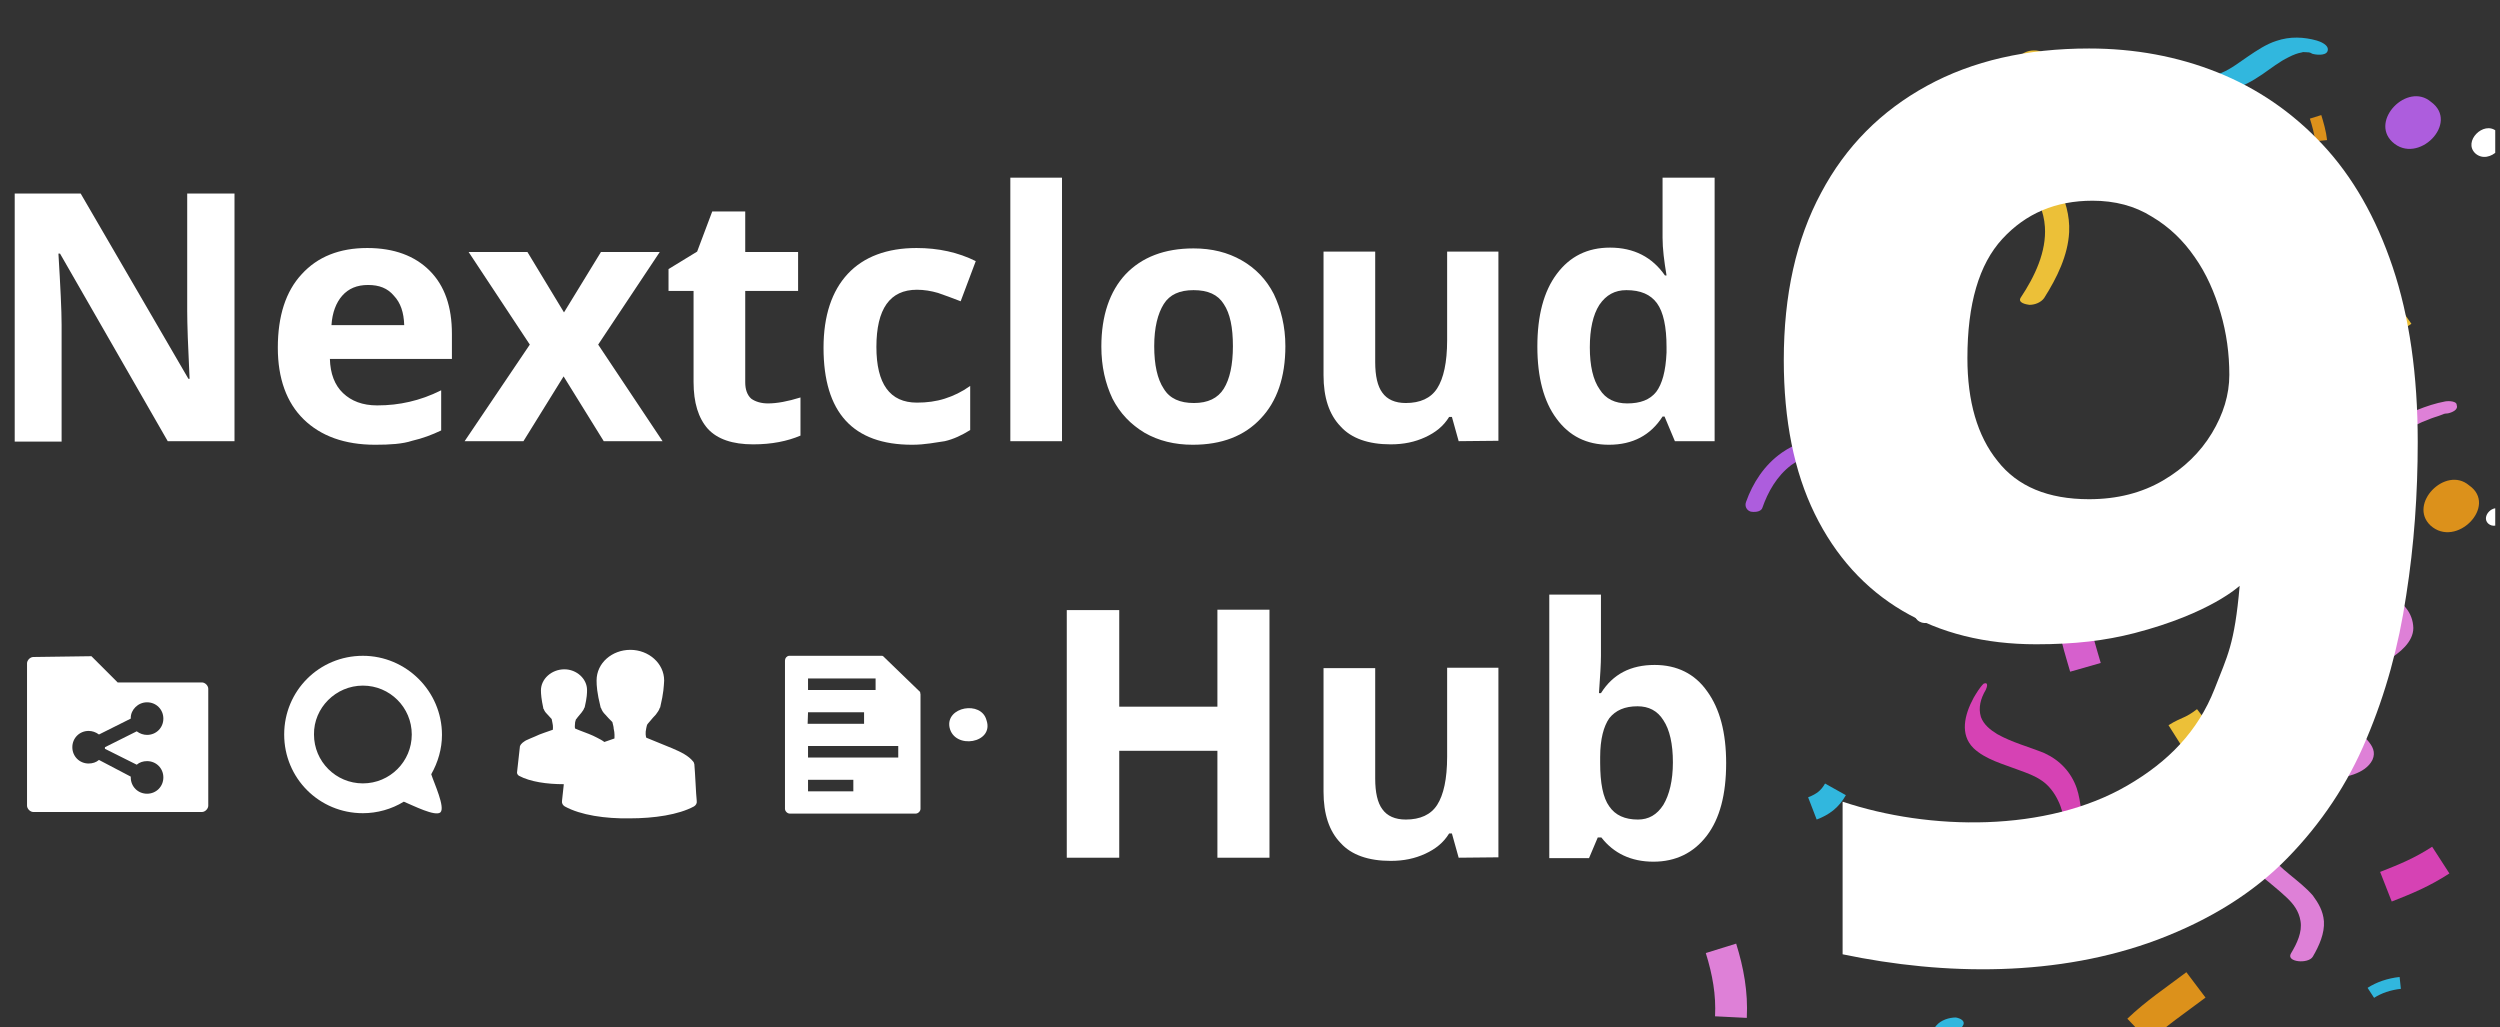 <?xml version="1.0" encoding="utf-8"?>
<!-- Generator: Adobe Illustrator 28.0.0, SVG Export Plug-In . SVG Version: 6.00 Build 0)  -->
<svg version="1.1" id="Layer_1" xmlns="http://www.w3.org/2000/svg" xmlns:xlink="http://www.w3.org/1999/xlink" x="0px" y="0px"
	 viewBox="0 0 629 258.5" style="enable-background:new 0 0 629 258.5;" xml:space="preserve">
<rect x="0" y="0" width="629" height="258.5" fill="#333333" stroke="none"/>
<style type="text/css">
	.st0{clip-path:url(#SVGID_00000174573188654705422400000015931332228614205331_);}
	.st1{fill:#AD5DDD;}
	.st2{fill:#DC911B;}
	.st3{fill:#ECC038;}
	.st4{fill:#FFFFFF;}
	.st5{fill:none;stroke:#D660CD;stroke-width:8;stroke-miterlimit:10;}
	.st6{fill:none;stroke:#31B7DE;stroke-width:8;stroke-miterlimit:10;}
	.st7{fill:none;stroke:#DC911B;stroke-width:8;stroke-miterlimit:10;}
	.st8{fill:none;stroke:#DE80D7;stroke-width:8;stroke-miterlimit:10;}
	.st9{fill:none;stroke:#ECC038;stroke-width:8;stroke-miterlimit:10;}
	.st10{fill:none;stroke:#AD5DDD;stroke-width:8;stroke-miterlimit:10;}
	.st11{fill:none;stroke:#D642B4;stroke-width:8;stroke-miterlimit:10;}
	.st12{fill:none;stroke:#AD5DDD;stroke-width:6;stroke-miterlimit:10;}
	.st13{fill:none;stroke:#ECC038;stroke-width:6;stroke-miterlimit:10;}
	.st14{fill:none;stroke:#DC911B;stroke-width:6;stroke-miterlimit:10;}
	.st15{fill:none;stroke:#31B7DE;stroke-width:6;stroke-miterlimit:10;}
	.st16{fill:none;stroke:#D642B4;stroke-width:6;stroke-miterlimit:10;}
	.st17{fill:none;stroke:#D642B4;stroke-width:3;stroke-miterlimit:10;}
	.st18{fill:none;stroke:#31B7DE;stroke-width:3;stroke-miterlimit:10;}
	.st19{fill:none;stroke:#ECC038;stroke-width:3;stroke-miterlimit:10;}
	.st20{fill:none;stroke:#DC911B;stroke-width:3;stroke-miterlimit:10;}
	.st21{fill:none;stroke:#D660CD;stroke-width:3;stroke-miterlimit:10;}
	.st22{fill:#DE80D7;}
	.st23{fill:#31B7DE;}
	.st24{fill:#D642B4;}
	.st25{fill:#FFFFFF;fill-opacity:0;}
</style>
<g>
	<g>
		<g>
			<g>
				<g>
					<defs>
						<rect id="SVGID_1_" x="-42" width="669.8" height="258.5"/>
					</defs>
					<clipPath id="SVGID_00000139254471284431337940000002759564693393985469_">
						<use xlink:href="#SVGID_1_"  style="overflow:visible;"/>
					</clipPath>
					<g style="clip-path:url(#SVGID_00000139254471284431337940000002759564693393985469_);">
						<g>
							<path class="st1" d="M475.3,225.7c-4.6-3.9-11.8,3.7-7.5,7.7C472.8,238,481,229.7,475.3,225.7"/>
						</g>
						<g>
							<path class="st2" d="M621.2,122.1c-5.9-5-15.4,4.7-9.7,10.1C618,138.1,628.6,127.2,621.2,122.1"/>
						</g>
						<g>
							<path class="st1" d="M611.6,25.6c-5.9-5-15.4,4.7-9.7,10.1C608.3,41.7,619,30.9,611.6,25.6"/>
						</g>
						<g>
							<path class="st3" d="M648.7,146.7c-4.6-3.9-11.8,3.7-7.5,7.7C646.3,159,654.4,150.7,648.7,146.7"/>
						</g>
						<g>
							<path class="st4" d="M486.7,151.5c-2.6-2.3-6.7,2.1-4.3,4.5C485.3,158.6,490,153.9,486.7,151.5"/>
						</g>
						<g>
							<path class="st4" d="M628.1,33c-3.2-2.7-8.5,2.6-5.3,5.6C626.3,41.7,632.2,35.8,628.1,33"/>
						</g>
						<g>
							<path class="st4" d="M561.8,223.4c-2-1.6-5.1,1.6-3.3,3.4C560.8,228.7,564.2,225.1,561.8,223.4"/>
						</g>
						<g>
							<path class="st4" d="M615.4,357.7c-3.2-2.7-8.5,2.6-5.3,5.6C613.6,366.5,619.4,360.6,615.4,357.7"/>
						</g>
						<g>
							<path class="st4" d="M532.2,285.2c-2.9-2.5-7.6,2.4-4.8,5C530.5,293.2,535.8,287.7,532.2,285.2"/>
						</g>
						<g>
							<path class="st4" d="M547.2,50.2c-2.6-2.3-6.7,2.1-4.3,4.5C545.8,57.2,550.4,52.4,547.2,50.2"/>
						</g>
						<g>
							<path class="st4" d="M488.9,354.5c-2-1.6-5.1,1.6-3.3,3.4C487.7,359.8,491.3,356.1,488.9,354.5"/>
						</g>
						<g>
							<path class="st4" d="M732.6,79.5c-2.9-2.5-7.6,2.4-4.8,5C731,87.5,736.2,82,732.6,79.5"/>
						</g>
						<g>
							<path class="st4" d="M411.8,395.9c-2.6-2.3-6.7,2.1-4.3,4.5C410.4,403,415.1,398.2,411.8,395.9"/>
						</g>
						<g>
							<path class="st4" d="M410.3,303.7c-3.2-2.7-8.5,2.6-5.3,5.6C408.5,312.5,414.4,306.6,410.3,303.7"/>
						</g>
						<g>
							<path class="st4" d="M629.3,128.3c-2-1.6-5.1,1.6-3.3,3.4C628.2,133.7,631.8,130,629.3,128.3"/>
						</g>
						<path class="st5" d="M521.9,156.6c0.6,4.3,1.8,7.8,2.8,11.3"/>
						<path class="st6" d="M670.3,62c1,5.5,2.4,10.2,3.9,14.9"/>
						<path class="st7" d="M552.5,247.8c-5.3,4-10,7.1-14.5,11.4"/>
						<path class="st7" d="M683.3,35.2c0.1,5.1,0.3,10.3,0.5,15.5"/>
						<path class="st8" d="M433,238.6c1.8,5.8,2.8,11.3,2.5,17.3"/>
						<path class="st9" d="M604.4,78.2c-6.5,4.6-14.2,5.5-20.7,8"/>
						<path class="st10" d="M422.7,345.3c-5.3,4-10.5,8-15.3,11.2"/>
						<path class="st11" d="M614.1,216.4c-4.8,3.1-8.7,4.7-13.8,6.7"/>
						<path class="st12" d="M564.8,305.3c-2.2,2.1-4.4,4.4-6.5,4.6"/>
						<path class="st13" d="M554.6,180.8c-3.5,2.7-4.4,2.3-7.4,4.2"/>
						<path class="st14" d="M446.5,307.9c-1.4,2.5-0.7,4.8,0.1,7.2"/>
						<path class="st15" d="M461.8,198.6c-1.4,2.5-3.2,3.8-5.8,4.8"/>
						<path class="st16" d="M649.5,96.6c1.2,1.5,1.1,3.5,1.8,5.8"/>
						<path class="st17" d="M690,7.6c0.5,1.6,0.1,3.5,0.6,5"/>
						<path class="st18" d="M563.7,130c-2.1,2.6-3.9,4.6-6.6,6.9"/>
						<path class="st19" d="M662.7,23.2c-0.1,2.7-1.2,5.7-1.8,8.2"/>
						<path class="st20" d="M582.6,29.4c0.5,1.6,1.2,4,1.4,6"/>
						<path class="st21" d="M553,219.8c0.5,2.9,0.4,5.6,0.7,8.4"/>
						<path class="st18" d="M603.9,247.3c-2.8,0.3-5.4,1.2-7.4,2.5"/>
						<g>
							<g>
								<path class="st22" d="M615.2,101c-4.8,0.9-9.5,3.1-13.8,5.3c-5.3,2.9-10.4,6.3-15,10.1c-4.4,3.6-8.5,7.8-11.5,12.5
									c-2.6,4.3-3.7,9-2.8,13.5c1.7,9,13.2,8.7,21,9.6c1,0.2,2,0.3,3.1,0.5c-0.5,0-0.2-0.1,0.1,0c0.2,0.1,0.5,0.1,0.6,0.2
									c0.5,0.1,0.9,0.3,1.4,0.5c0.3,0.1-0.2-0.1-0.2-0.1c0.1,0,0.2,0.1,0.3,0.1c0.2,0.1,0.3,0.2,0.5,0.3s0.3,0.2,0.4,0.3
									c0.4,0.2-0.1-0.2,0.3,0.2c0.3,0.2,0.4,0.5,0.8,0.8c0,0.1,0.4,0.5,0.2,0.3c0.1,0.2,0.3,0.4,0.4,0.6c0.4,0.7,0.7,1.6,0.8,2.4
									c-0.1-0.2,0,0.1,0,0.2c0,0.2,0,0.3,0,0.5s0,0.3-0.1,0.6c0,0.1-0.2,0.6-0.1,0.5c0-0.2,0,0.2-0.2,0.3
									c-0.1,0.2-0.2,0.3-0.3,0.5s-0.2,0.3-0.3,0.4c0,0.1-0.5,0.7-0.2,0.3c-0.6,0.7-1.3,1.3-2.1,1.8c-0.3,0.2,0.1,0,0.1,0
									c-0.1,0-0.3,0.2-0.3,0.2c-0.3,0.2-0.4,0.3-0.7,0.5c-0.5,0.3-0.9,0.6-1.4,0.8c-1,0.6-2.1,1.1-3.1,1.5c-0.3,0.1,0.1,0,0.1,0
									c-0.1,0.1-0.3,0.1-0.4,0.2c-0.3,0.1-0.5,0.3-0.9,0.4c-0.5,0.3-1.2,0.6-1.8,0.7c-1.2,0.6-2.4,0.9-3.7,1.4
									c-4.7,1.9-9.7,3.7-14.1,6.4c-3.6,2.4-6.8,5.8-6.8,10c0,4.4,3.6,7.1,7.3,8.7c4,1.7,8.8,2.4,13.5,2c3.4-0.3,8.8-1.2,10.6-4.8
									c0.9-2,0-3.5-1.2-4.9s-2.9-2.5-4.8-3.1c-4-1.3-9-0.9-13.1,0.9c-9.3,3.7-16,12.5-15.9,21.7c0.1,2.8,0.6,5.6,1.8,8
									c1.3,2.6,3.2,4.8,5.4,6.7c2.1,1.8,4.2,3.4,6.2,5.3c1.7,1.6,3.1,3.4,3.5,5.9c0.5,2.8-0.9,5.7-2.4,8.2
									c-1.3,2.2,4.4,2.7,5.5,0.8c1.6-2.7,3-5.9,2.8-8.9c-0.2-2.6-1.4-4.6-2.8-6.5c-3.4-3.9-8.2-6.4-11.1-10.6
									c-2.8-3.8-3.3-9.2-2.2-14c1-3.9,3.4-7.5,6.6-10.4c0.4-0.4,0.8-0.7,1.2-1c0.1,0,0.7-0.5,0.3-0.2c0.3-0.2,0.5-0.3,0.7-0.5
									c0.8-0.6,1.8-1,2.7-1.5c0.4-0.2-0.4,0.2,0.1-0.1c0.2,0,0.4-0.2,0.6-0.2c0.4-0.2,0.9-0.4,1.5-0.5c0.1,0,0.8-0.3,0.4-0.2
									c-0.4,0.1,0.3-0.1,0.4-0.1c0.4-0.1,0.9-0.3,1.4-0.2c0.7-0.1-0.5,0,0,0c0.2,0,0.4-0.1,0.6,0c0.2,0,0.4,0,0.6,0
									c0.8,0-0.5,0,0.1,0c0.4,0,0.8,0.1,1.2,0.1c0.6,0-0.5-0.1,0,0c0.2,0.1,0.5,0.1,0.6,0.2s0.3,0.2,0.6,0.2
									c0.5,0.1-0.4-0.2,0,0.1c0.3,0.2,0.7,0.3,1.1,0.6c0,0.1,0.2,0.1,0.2,0.2c0,0-0.3-0.2-0.1-0.1c0.2,0.1,0.3,0.2,0.4,0.4
									c0.3,0.3,0.6,0.6,0.9,1c0.4,0.6,0.8,0.8,0.7,1.4c0,0.1,0,0.2-0.1,0.4c-0.1,0.5,0.1,0,0,0.1c-0.1,0.2-0.5,0.8-0.3,0.5
									c0.3-0.3-0.1,0-0.1,0.1s-0.3,0.2-0.3,0.3c-0.4,0.4,0.3-0.2,0,0c-0.1,0.1-0.3,0.2-0.5,0.3c-0.3,0.2-0.4,0.2,0,0
									c-0.1,0.1-0.4,0.2-0.4,0.2c-0.4,0.2-0.8,0.3-1.2,0.3c0.9-0.3-0.4,0.1-0.6,0.1c-0.5,0.2-1,0.2-1.6,0.2c0.5-0.1,0.2,0-0.1,0
									c-0.2,0-0.5,0-0.7,0.1c-0.5,0.1-1.1,0-1.7,0c-0.1,0-0.8,0-0.5,0c0.4,0-0.2,0-0.5,0c-0.5,0-1-0.2-1.6-0.2
									c-0.5,0-1-0.2-1.6-0.3c-0.1,0-0.2-0.1-0.3-0.1c-0.4,0,0.5,0.1,0.1,0c-0.2,0-0.6-0.1-0.8-0.1c-0.9-0.3-1.8-0.6-2.8-0.9
									c0.5,0.3-0.2-0.1-0.3-0.2c-0.2-0.1-0.4-0.2-0.5-0.3c-0.4-0.2-0.9-0.5-1.2-0.7c0-0.1-0.2-0.2-0.3-0.2c0,0,0.3,0.2,0,0.1
									c-0.2-0.1-0.3-0.3-0.5-0.4c-0.3-0.3-0.6-0.6-0.9-1c0-0.1-0.3-0.5-0.2-0.3s-0.2-0.3-0.2-0.3c-0.2-0.4-0.3-0.8-0.5-1.3
									c-0.2-0.7-0.2-1.2-0.1-2.2c0.2-1,0.4-1.6,0.8-2.5c0.2-0.3,0.4-0.7,0.6-1c0.1-0.2,0.2-0.4,0.4-0.5c-0.2,0.4,0.1-0.2,0.3-0.3
									c0.6-0.7,1.3-1.4,2.2-1.9c0.3-0.2-0.1,0.1,0.3-0.2c0.3-0.2,0.4-0.3,0.7-0.5c0.5-0.3,1-0.6,1.6-0.9c1-0.6,2.1-1.1,3.1-1.6
									c0.1-0.1,0.4-0.2,0.6-0.3c0.4-0.2,0.1-0.1,0,0c0.1-0.1,0.3-0.1,0.4-0.2c0.5-0.3,1.1-0.5,1.8-0.8c1.2-0.6,2.3-1,3.5-1.5
									c4.4-1.7,9.1-3.4,13.3-5.8c3.1-1.8,6.5-4.6,6.5-8.1c-0.1-3.9-2.7-6.7-6.2-8.2c-3.6-1.4-7.9-1.5-11.8-1.9
									c-1-0.2-2-0.2-3.1-0.3c-0.5,0-0.9-0.1-1.4-0.2c-0.2,0-0.5-0.1-0.7-0.1s-0.8-0.1-0.2,0c-0.9-0.3-1.7-0.5-2.6-0.8
									c0.4,0.2,0,0-0.2-0.1s-0.3-0.2-0.5-0.3s-0.3-0.2-0.4-0.3c0-0.1-0.2-0.1-0.3-0.2c-0.2-0.2,0.3,0.3,0-0.1
									c-1.4-1.2-2-2.4-2.4-4.2c-0.4-1.9-0.2-4.2,0.2-6.2c0.9-4.1,4-8.3,7.1-11.5c3.9-4.1,8.4-7.8,12.9-10.8
									c2.3-1.6,4.7-2.9,7.1-4.3c1.1-0.7,2.2-1.2,3.4-1.7c1-0.5,1.5-0.7,2.8-1.2c0.9-0.4,1.9-0.7,2.8-1c0.3-0.1,0.5-0.2,0.8-0.3
									c0.1,0,0.2,0,0.3-0.1c0.4-0.2-0.5,0.2-0.2,0c0.4-0.1,0.9-0.2,1.3-0.2c1-0.2,2.7-0.9,2.2-2.1
									C618.2,101,616.3,100.8,615.2,101L615.2,101z"/>
							</g>
						</g>
						<g>
							<g>
								<path class="st23" d="M487.2,258c-6.6,8.3-13.9,16.3-18.3,25.7c-2,4.3-3.3,9.5-2.5,13.9c0.6,3.4,2.8,5.8,4.7,8.3
									c2.3,3.2,3.9,7.1,4.5,11c0.1,1.6,0.2,2.8-0.4,4.4c-0.2,0.3-0.2,0.6-0.4,0.9c0,0.1-0.4,0.7,0,0.1c0,0.1-0.1,0.2-0.2,0.4
									c-0.4,0.7-0.9,1.3-1.4,1.9c-0.1,0-0.2,0.3-0.3,0.3c0.4-0.5,0,0-0.1,0c-0.3,0.3-0.5,0.4-0.8,0.8c-0.6,0.7-1.4,1.3-2.1,1.8
									c-1.4,1.2-3,2.4-4.4,3.7c-3.7,3.3-7.1,6.9-9.5,11c-5.6,9.3-5.8,19.4-4.4,29c0.3,2.6,7.4,0.8,6.9-1.8
									c-1.2-8.3-1.4-16.9,2.9-25.3c2-4,4.9-7.5,8.2-10.5c2.8-2.5,5.9-4.6,8.6-7.2c2.6-2.6,4.4-5.3,4.6-8.7
									c0.3-4.1-1.2-8.2-2.9-11.6c-1.5-2.9-3.9-5.2-5.5-8.1c-0.2-0.3-0.1-0.2-0.3-0.6s-0.2-0.7-0.3-1.1c-0.2-0.9-0.3-1.9-0.4-2.8
									c-0.1-2.4,0.6-4.8,1.3-7.1c1.6-5.2,4.8-10,8.2-14.5c3.5-4.6,7.2-9.1,10.8-13.6c1.1-1.4-0.5-2.1-1.6-2.3
									C490.3,256,488.3,256.7,487.2,258L487.2,258z"/>
							</g>
						</g>
						<g>
							<g>
								<path class="st1" d="M489.6,95.8c-2.1,3.7-5,6.9-8.7,8.9c-1.7,0.9-3.1,1.5-5.1,2c-0.9,0.3-1.9,0.6-2.8,0.7
									c-0.4,0.1-0.9,0.2-1.3,0.2c-0.5,0.1-0.7,0.1-1,0.2c-7.4,1.2-15.8,1.5-22.4,6.1c-4.4,3.1-7.3,7.6-9,12.4
									c-0.4,1.1,0.2,2.1,1.1,2.4c0.8,0.2,2.6,0.2,3-0.9c1.4-4,3.6-8,7.3-10.8c0.4-0.3,1.5-1,2.2-1.3c0.3-0.2,0.8-0.5,1.2-0.6
									c0.1-0.1,0.4-0.2,0.5-0.3c0.2,0,0.1,0,0.4-0.2c1.8-0.6,3.5-1.1,5.3-1.5s3.3-0.6,5.3-1c1.9-0.3,3.8-0.5,5.7-0.9
									c4-0.6,8-1.6,11.8-3.6c4.7-2.4,8.3-6.3,10.7-10.7C495,95.3,490.8,93.7,489.6,95.8L489.6,95.8z"/>
							</g>
						</g>
						<g>
							<g>
								<path class="st24" d="M496.6,175.5c-2.4,4.4-3.5,9.3-0.1,12.7c3,2.9,7.7,4.1,11.6,5.6c1.9,0.7,3.9,1.4,5.6,2.6
									c1.8,1.2,3.2,3.1,4.1,5c1.8,3.6,1.9,7.8,2.3,11.8c0.5,4.7,2.1,8.9,6,11.6c0.9,0.7,4.8-4.2,3.7-5.1c-3.3-2.4-4.9-5.9-5.5-9.9
									c-0.6-3.8-0.6-7.9-1.8-11.5c-1.4-4-4.2-7-8.1-8.8c-3.9-1.6-8.2-2.7-11.9-4.8c-1.8-1.1-3.4-2.4-4.1-4.3
									c-0.7-2.3-0.1-4.6,1.2-6.8c0.3-0.6,0.8-2.1-0.5-1.6C498.2,172.8,497.2,174.5,496.6,175.5L496.6,175.5z"/>
							</g>
						</g>
						<g>
							<g>
								<path class="st3" d="M508.5,13.9c-3.4,4-6.4,8.6-6.9,13.6c-0.4,3.7,0.9,7.1,2.7,10.1c3.8,6.3,9.7,11.6,10.2,19.5
									c0.4,6.2-2.5,12.4-6.1,17.8c-0.8,1.3,1.4,1.7,2.2,1.8c1.4,0,2.9-0.6,3.7-1.7c3.3-5.2,6-10.8,6.3-16.6
									c0.2-4.2-1-8.2-2.8-11.6c-1.8-3.2-4.2-6.1-6.2-9c-1.9-2.8-3.6-5.6-3.7-9c-0.2-4.9,2.7-9.7,6.2-13.8c0.9-1.1-0.1-2-1.2-2.2
									C511.5,12.5,509.5,12.8,508.5,13.9L508.5,13.9z"/>
							</g>
						</g>
						<g>
							<g>
								<path class="st23" d="M582.9,10.2c-3.2-0.9-6.7-1.1-10.2,0.1c-2.5,0.8-4.9,2.4-7.1,3.9c-2.1,1.4-4.2,3.1-6.6,4.1
									c-0.4,0.2-0.6,0.2-1,0.4c0,0-0.8,0.3-0.4,0.2c-0.3,0.1-0.7,0.2-1,0.2c-0.2,0-0.4,0.1-0.5,0.1c0.4-0.1,0.2,0-0.1,0
									c-0.2,0-0.6,0-0.8,0c0.7,0-0.5,0-0.6,0c0.8,0.1-0.4-0.2-0.6-0.2c-0.5-0.1-0.5-0.1-0.1,0c-0.2-0.1-0.5-0.1-0.7-0.2
									c-1.1-0.4-3.4-1-4.5,0.1s0.8,2.1,1.5,2.4c3.2,1.3,7.2,2,11,1.2c2.9-0.6,5.5-2.1,8-3.8c2.2-1.5,4.3-3.2,6.6-4.3
									c0.6-0.3,1.2-0.6,1.8-0.8c0.8-0.3,0.7-0.2,1.5-0.4c0.7-0.2-0.1,0,0.4-0.1c0.1,0,1.3,0.1,0.5,0c0.1,0,1.4,0.2,0.5,0
									c0.5,0.1,0.8,0.1,1.2,0.4c0.9,0.3,3.4,0.6,3.9-0.6C586.2,11.3,583.6,10.4,582.9,10.2L582.9,10.2z"/>
							</g>
						</g>
					</g>
				</g>
			</g>
		</g>
	</g>
</g>
<g>
	<path class="st4" d="M248.2,181.2c-1.3-5-10.3-3.4-9.3,1.8C240.1,188.7,250.2,187,248.2,181.2"/>
</g>
<g>
	<g>
		<g id="g980_00000102515336448072776730000007380586545883199634_">
			
				<rect id="rect8004-5_00000098189587482192224880000008964929735940572350_" x="68.6" y="162.2" class="st25" width="45.4" height="45.4"/>
			<path id="path130_00000127749709019793712300000017104967166837618363_" class="st4" d="M91.3,165c-11,0-19.8,8.8-19.8,19.8l0,0
				c0,11,8.8,19.8,19.8,19.8c3.6,0,7.2-1,10.3-2.9c2.4,1,7.9,3.8,9.2,2.7c1.3-1.2-1.6-7.4-2.3-9.6c1.7-3,2.7-6.4,2.7-9.9
				C111.2,173.9,102.2,165,91.3,165L91.3,165z M91.3,172.5c6.8,0,12.3,5.5,12.3,12.3l0,0c0,6.8-5.5,12.3-12.3,12.3
				S79,191.6,79,184.8C78.9,178.1,84.5,172.5,91.3,172.5z"/>
		</g>
		<g id="g997_00000000936961849950479540000000620458558008465562_">
			
				<rect id="rect8004-6-2_00000036939650627292610250000012586669684410794678_" x="191.9" y="162.2" class="st25" width="45.4" height="45.4"/>
			<path id="path60_00000047025703050452870810000000896884659725473213_" class="st4" d="M198.5,165c-0.6,0.1-1,0.6-1,1.2v37.3
				c0,0.6,0.6,1.2,1.2,1.2h31.7c0.6,0,1.2-0.6,1.2-1.2v-28.8c0-0.2-0.1-0.3-0.1-0.6l-9.3-9c-0.1-0.1-0.3-0.1-0.3-0.1H199
				C198.7,165,198.6,165,198.5,165L198.5,165z M203.3,170.7h17v2.9h-17V170.7L203.3,170.7z M203.3,179.2h14.1v2.9h-14.2L203.3,179.2
				L203.3,179.2z M203.3,187.7H226v2.9h-22.7V187.7z M203.3,196.2h11.4v2.9h-11.4V196.2L203.3,196.2z"/>
		</g>
		<g id="g984_00000060002336601764451310000018001458455154897048_">
			
				<rect id="rect8004-6-27_00000145038082728609256430000009258921302943164813_" x="130.3" y="162.2" class="st25" width="45.4" height="45.4"/>
			<path id="path30_00000072998111359951412320000004489267985273144983_" class="st4" d="M142,168.4c-3.2,0-5.9,2.4-5.9,5.3
				c0,0.9,0.1,2.2,0.6,4.5v0.1l0.1,0.1c0.2,0.5,0.4,0.8,0.8,1.2c0.3,0.4,0.8,0.8,1.1,1.2c0.1,0.1,0.1,0.1,0.1,0.1
				c0.1,0.3,0.1,0.7,0.2,1c0.2,0.8,0.1,1.5,0.1,1.7c-1.3,0.5-3.1,1-4.5,1.7c-0.8,0.3-1.6,0.7-2.3,1c-0.6,0.4-1.2,0.7-1.5,1.5
				c0,0.1,0,0.1,0,0.1c-0.2,1.8-0.5,4.5-0.7,6.3c-0.1,0.3,0.1,0.8,0.5,1c2.8,1.5,7,2.1,11.2,2.1s8.4-0.6,11.1-2.1
				c0.3-0.2,0.6-0.6,0.5-1c-0.1-0.6-0.1-1.8-0.2-3.1c-0.1-1.2-0.1-2.5-0.2-3.2c0-0.2-0.1-0.3-0.2-0.5c-0.8-1-2.2-1.6-3.6-2.3
				c-1.3-0.6-2.9-1.1-4.5-1.8c-0.1-0.2-0.1-0.8,0-1.6c0.1-0.2,0.1-0.5,0.2-0.7c0.1-0.1,0.3-0.3,0.4-0.5c0.3-0.4,0.7-0.8,1-1.2
				s0.6-0.8,0.7-1.2l0.1-0.1c0.6-2.6,0.6-3.6,0.6-4.5v0.1C147.7,170.8,145.1,168.4,142,168.4L142,168.4z M158.6,163.5
				c-4.6,0-8.5,3.3-8.5,7.7c0,1.3,0.1,3.1,1,6.7v0.1l0.1,0.1c0.3,0.8,0.6,1.2,1.1,1.7c0.5,0.6,1.1,1.2,1.7,1.8
				c0.1,0.1,0.1,0.1,0.1,0.2c0.1,0.5,0.3,1,0.3,1.5c0.3,1.2,0.2,2.2,0.2,2.5c-2,0.7-4.5,1.5-6.7,2.5c-1.2,0.6-2.4,1-3.3,1.5
				c-0.9,0.6-1.8,1-2.2,2.3c0,0.1,0,0.1,0,0.2c-0.3,2.7-0.7,6.6-1,9.2c-0.1,0.6,0.2,1.1,0.7,1.4c4,2.2,10.2,3.1,16.3,3
				c6.2,0,12.3-0.9,16.2-3c0.5-0.3,0.8-0.8,0.7-1.4c-0.1-0.8-0.2-2.7-0.3-4.5s-0.2-3.6-0.3-4.7c-0.1-0.3-0.1-0.5-0.3-0.7
				c-1.2-1.5-3.1-2.4-5.2-3.3c-2-0.8-4.2-1.7-6.6-2.7c-0.1-0.3-0.3-1.1,0-2.4c0.1-0.3,0.1-0.7,0.3-1c0.2-0.2,0.3-0.4,0.6-0.7
				c0.5-0.6,1-1.2,1.5-1.7c0.4-0.6,0.8-1,1-1.7l0.1-0.1c0.9-3.8,0.9-5.3,1-6.7v-0.1C167.1,166.9,163.2,163.5,158.6,163.5
				L158.6,163.5z"/>
		</g>
		<path class="st4" d="M8.4,165.3c-0.8,0-1.6,0.8-1.6,1.6v35.8c0,0.8,0.8,1.6,1.6,1.6h42.4c0.8,0,1.6-0.8,1.6-1.6v-29.4
			c0-0.8-0.8-1.6-1.6-1.6H29.6l-6.6-6.6L8.4,165.3L8.4,165.3z M37,176.7c2.3,0,4.1,1.8,4.1,4.1s-1.8,4.1-4.1,4.1
			c-0.9,0-1.8-0.3-2.6-0.9l-8,4c0,0.1,0,0.1,0,0.2c0,0.1,0,0.1,0,0.2l8,4c0.7-0.6,1.6-0.9,2.6-0.9c2.3,0,4.1,1.8,4.1,4.1
			s-1.8,4.1-4.1,4.1s-4.1-1.8-4.1-4.1c0-0.1,0-0.1,0-0.2l-8-4.2c-0.7,0.6-1.6,0.9-2.6,0.9c-2.3,0-4.1-1.8-4.1-4.1s1.8-4.1,4.1-4.1
			c0.9,0,1.8,0.3,2.6,0.9l8-4c0-0.1,0-0.1,0-0.2C32.9,178.6,34.7,176.7,37,176.7z"/>
	</g>
	<g>
		<path class="st4" d="M59,111H42.2L15.1,63.8h-0.4c0.5,8.3,0.8,14.3,0.8,17.9v29.4H3.7V48.7h16.6l27.1,46.6h0.3
			c-0.4-8.1-0.6-13.9-0.6-17.1V48.7H59V111z"/>
		<path class="st4" d="M94.4,111.9c-7.7,0-13.7-2.2-18-6.4c-4.3-4.2-6.5-10.3-6.5-18c0-8,2-14.2,6-18.5c4-4.4,9.5-6.6,16.5-6.6
			c6.8,0,12,2,15.7,5.7c3.8,3.8,5.6,9.1,5.6,15.9v6.3H83c0.1,3.7,1.2,6.6,3.3,8.6s4.9,3.1,8.6,3.1c2.9,0,5.5-0.3,8.1-0.9
			s5.2-1.5,8-2.9v10.1c-2.3,1.1-4.7,2-7.3,2.6C101.3,111.7,98.1,111.9,94.4,111.9z M92.6,71.7c-2.8,0-4.9,0.9-6.5,2.7
			c-1.5,1.7-2.5,4.2-2.7,7.4h18.3c-0.1-3.2-0.9-5.6-2.6-7.4C97.5,72.5,95.4,71.7,92.6,71.7z"/>
		<path class="st4" d="M133.3,86.7l-15.4-23.3h14.8l9.2,15.2l9.3-15.2H166l-15.5,23.3l16.2,24.3h-14.8l-10.1-16.3L131.7,111h-14.8
			L133.3,86.7z"/>
		<path class="st4" d="M193.2,101.5c2.3,0,5-0.5,8.2-1.5v9.6c-3.3,1.4-7.2,2.2-11.9,2.2c-5.2,0-9-1.3-11.4-3.9
			c-2.4-2.7-3.6-6.6-3.6-11.8V73.2h-6.3v-5.5l7.2-4.4l3.8-10.1h8.3v10.2h13.3v9.8h-13.3v23c0,1.8,0.5,3.2,1.5,4.1
			C190.1,101.1,191.6,101.5,193.2,101.5z"/>
		<path class="st4" d="M229.5,111.9c-14.9,0-22.3-8.1-22.3-24.4c0-8.1,2.1-14.3,6.1-18.6c4-4.3,9.9-6.5,17.3-6.5
			c5.5,0,10.5,1.1,14.9,3.3l-3.8,10.1c-2.1-0.8-3.9-1.5-5.7-2.1c-1.7-0.5-3.5-0.8-5.3-0.8c-6.8,0-10.2,4.8-10.2,14.4
			c0,9.3,3.4,14,10.2,14c2.5,0,4.8-0.3,7-1s4.3-1.7,6.4-3.2v11.1c-2.1,1.3-4.2,2.3-6.4,2.8C235.5,111.3,232.8,111.9,229.5,111.9z"/>
		<path class="st4" d="M267.2,111h-13V44.7h13V111z"/>
		<path class="st4" d="M323.4,87.1c0,7.8-2.1,13.9-6.2,18.2c-4.1,4.4-9.8,6.6-17.1,6.6c-4.6,0-8.6-1-12.1-3
			c-3.5-2.1-6.2-4.9-8.1-8.6c-1.8-3.8-2.8-8.1-2.8-13.1c0-7.8,2.1-13.9,6.1-18.2c4.1-4.3,9.8-6.5,17.1-6.5c4.6,0,8.6,1,12.1,3
			s6.2,4.8,8.1,8.5C322.3,77.8,323.4,82.1,323.4,87.1z M290.4,87.1c0,4.7,0.8,8.3,2.4,10.7c1.5,2.5,4.1,3.6,7.6,3.6s6-1.2,7.5-3.6
			s2.3-6,2.3-10.7s-0.7-8.2-2.3-10.6c-1.5-2.4-4-3.5-7.6-3.5c-3.5,0-6,1.1-7.5,3.5S290.4,82.4,290.4,87.1z"/>
		<path class="st4" d="M367,111l-1.7-6.1h-0.7c-1.4,2.3-3.4,3.9-6,5.1s-5.4,1.8-8.7,1.8c-5.6,0-9.9-1.5-12.6-4.5
			c-2.9-3-4.3-7.3-4.3-12.9V63.3h13v27.8c0,3.5,0.6,6.1,1.8,7.7c1.2,1.7,3.2,2.6,5.9,2.6c3.6,0,6.3-1.2,7.9-3.7s2.5-6.5,2.5-12.1
			V63.3H377v47.6L367,111L367,111z"/>
		<path class="st4" d="M404.8,111.9c-5.6,0-10-2.2-13.2-6.6c-3.2-4.3-4.8-10.4-4.8-18.1c0-7.8,1.6-13.9,4.9-18.3
			c3.3-4.4,7.7-6.6,13.4-6.6c6,0,10.6,2.4,13.8,7h0.4c-0.6-3.6-1-6.7-1-9.5V44.7h13.1V111h-10l-2.6-6.2h-0.5
			C415.3,109.5,410.8,111.9,404.8,111.9z M409.4,101.5c3.3,0,5.7-0.9,7.3-2.9c1.5-2,2.4-5.2,2.6-9.9v-1.4c0-5.1-0.8-8.8-2.4-11
			s-4.1-3.3-7.7-3.3c-2.9,0-5.1,1.2-6.8,3.7c-1.6,2.5-2.4,6.1-2.4,10.7s0.8,8.2,2.5,10.6C404,100.4,406.4,101.5,409.4,101.5z"/>
		<path class="st4" d="M319.4,215.8h-13.1v-26.9h-24.7v26.9h-13.2v-62.3h13.2v24.3h24.7v-24.4h13.1V215.8z"/>
		<path class="st4" d="M367,215.8l-1.7-6.1h-0.7c-1.4,2.3-3.4,3.9-6,5.1c-2.6,1.2-5.4,1.8-8.7,1.8c-5.6,0-9.9-1.5-12.6-4.5
			c-2.9-3-4.3-7.3-4.3-12.9v-31.1h13v27.8c0,3.5,0.6,6.1,1.8,7.7c1.2,1.7,3.2,2.6,5.9,2.6c3.6,0,6.3-1.2,7.9-3.7s2.5-6.5,2.5-12.1
			V168H377v47.7L367,215.8L367,215.8z"/>
		<path class="st4" d="M416.3,167.3c5.6,0,10.1,2.2,13.2,6.6c3.2,4.4,4.8,10.4,4.8,18.1c0,7.9-1.6,14-4.9,18.3s-7.8,6.5-13.4,6.5
			s-10-2.1-13.1-6.1H402l-2.2,5.2h-10v-66.3h13V165c0,2-0.2,5.1-0.5,9.4h0.5C405.8,169.6,410.3,167.3,416.3,167.3z M412,177.7
			c-3.2,0-5.5,1-7.1,3c-1.4,2-2.3,5.2-2.3,9.8v1.4c0,5.1,0.7,8.8,2.3,11c1.5,2.2,3.9,3.3,7.2,3.3c2.7,0,4.8-1.2,6.4-3.7
			c1.5-2.5,2.4-6.1,2.4-10.7c0-4.6-0.8-8.2-2.4-10.6C417,178.8,414.8,177.7,412,177.7z"/>
	</g>
</g>
<g>
	<path class="st4" d="M537,159.3c-7.4,1.9-15,2.8-24.7,2.8c-12.9,0-24.1-2.8-33.6-8.4s-16.9-13.8-22.1-24.4
		c-5.2-10.6-7.8-23.6-7.8-38.7c0-16.4,3.1-30.4,9.4-42.1c6.2-11.7,15.1-20.6,26.6-26.9c11.5-6.3,25.1-9.4,40.8-9.4
		c11.5,0,22.3,2,32.3,6c10,4,18.8,10,26.4,18.1c7.6,8.1,13.5,18.4,17.7,30.9c4.2,12.5,6.3,27.1,6.3,44c0,13-0.9,25.9-2.9,38.6
		c-1.9,12.8-5.2,24.8-10,36.1c-4.7,11.3-11.4,21.3-19.9,30c-8.5,8.7-19.4,15.5-32.6,20.5c-25,9.4-53.5,9.1-79.3,3.7v-38.4
		c0,0-0.4-0.1,0,0c21.8,7.3,51.3,7.8,71.7-4.1c10.3-6,17.7-13.6,21.9-24.3c3.2-8.3,5-11,6.3-25.9C563.4,147.4,556.3,154.3,537,159.3
		z M526.5,50.5c-9.3,0-16.8,3.2-22.7,9.6c-5.9,6.4-8.8,16.4-8.8,30c0,10.9,2.5,19.6,7.6,25.9c5,6.4,12.7,9.6,23,9.6
		c7.1,0,13.3-1.6,18.6-4.7c5.3-3.1,9.4-7.1,12.3-11.9c2.9-4.8,4.4-9.7,4.4-14.7c0-5.3-0.7-10.5-2.2-15.6c-1.5-5.1-3.6-9.9-6.5-14
		c-2.9-4.2-6.4-7.6-10.8-10.2C537.1,51.8,532.1,50.5,526.5,50.5z"/>
</g>
</svg>
